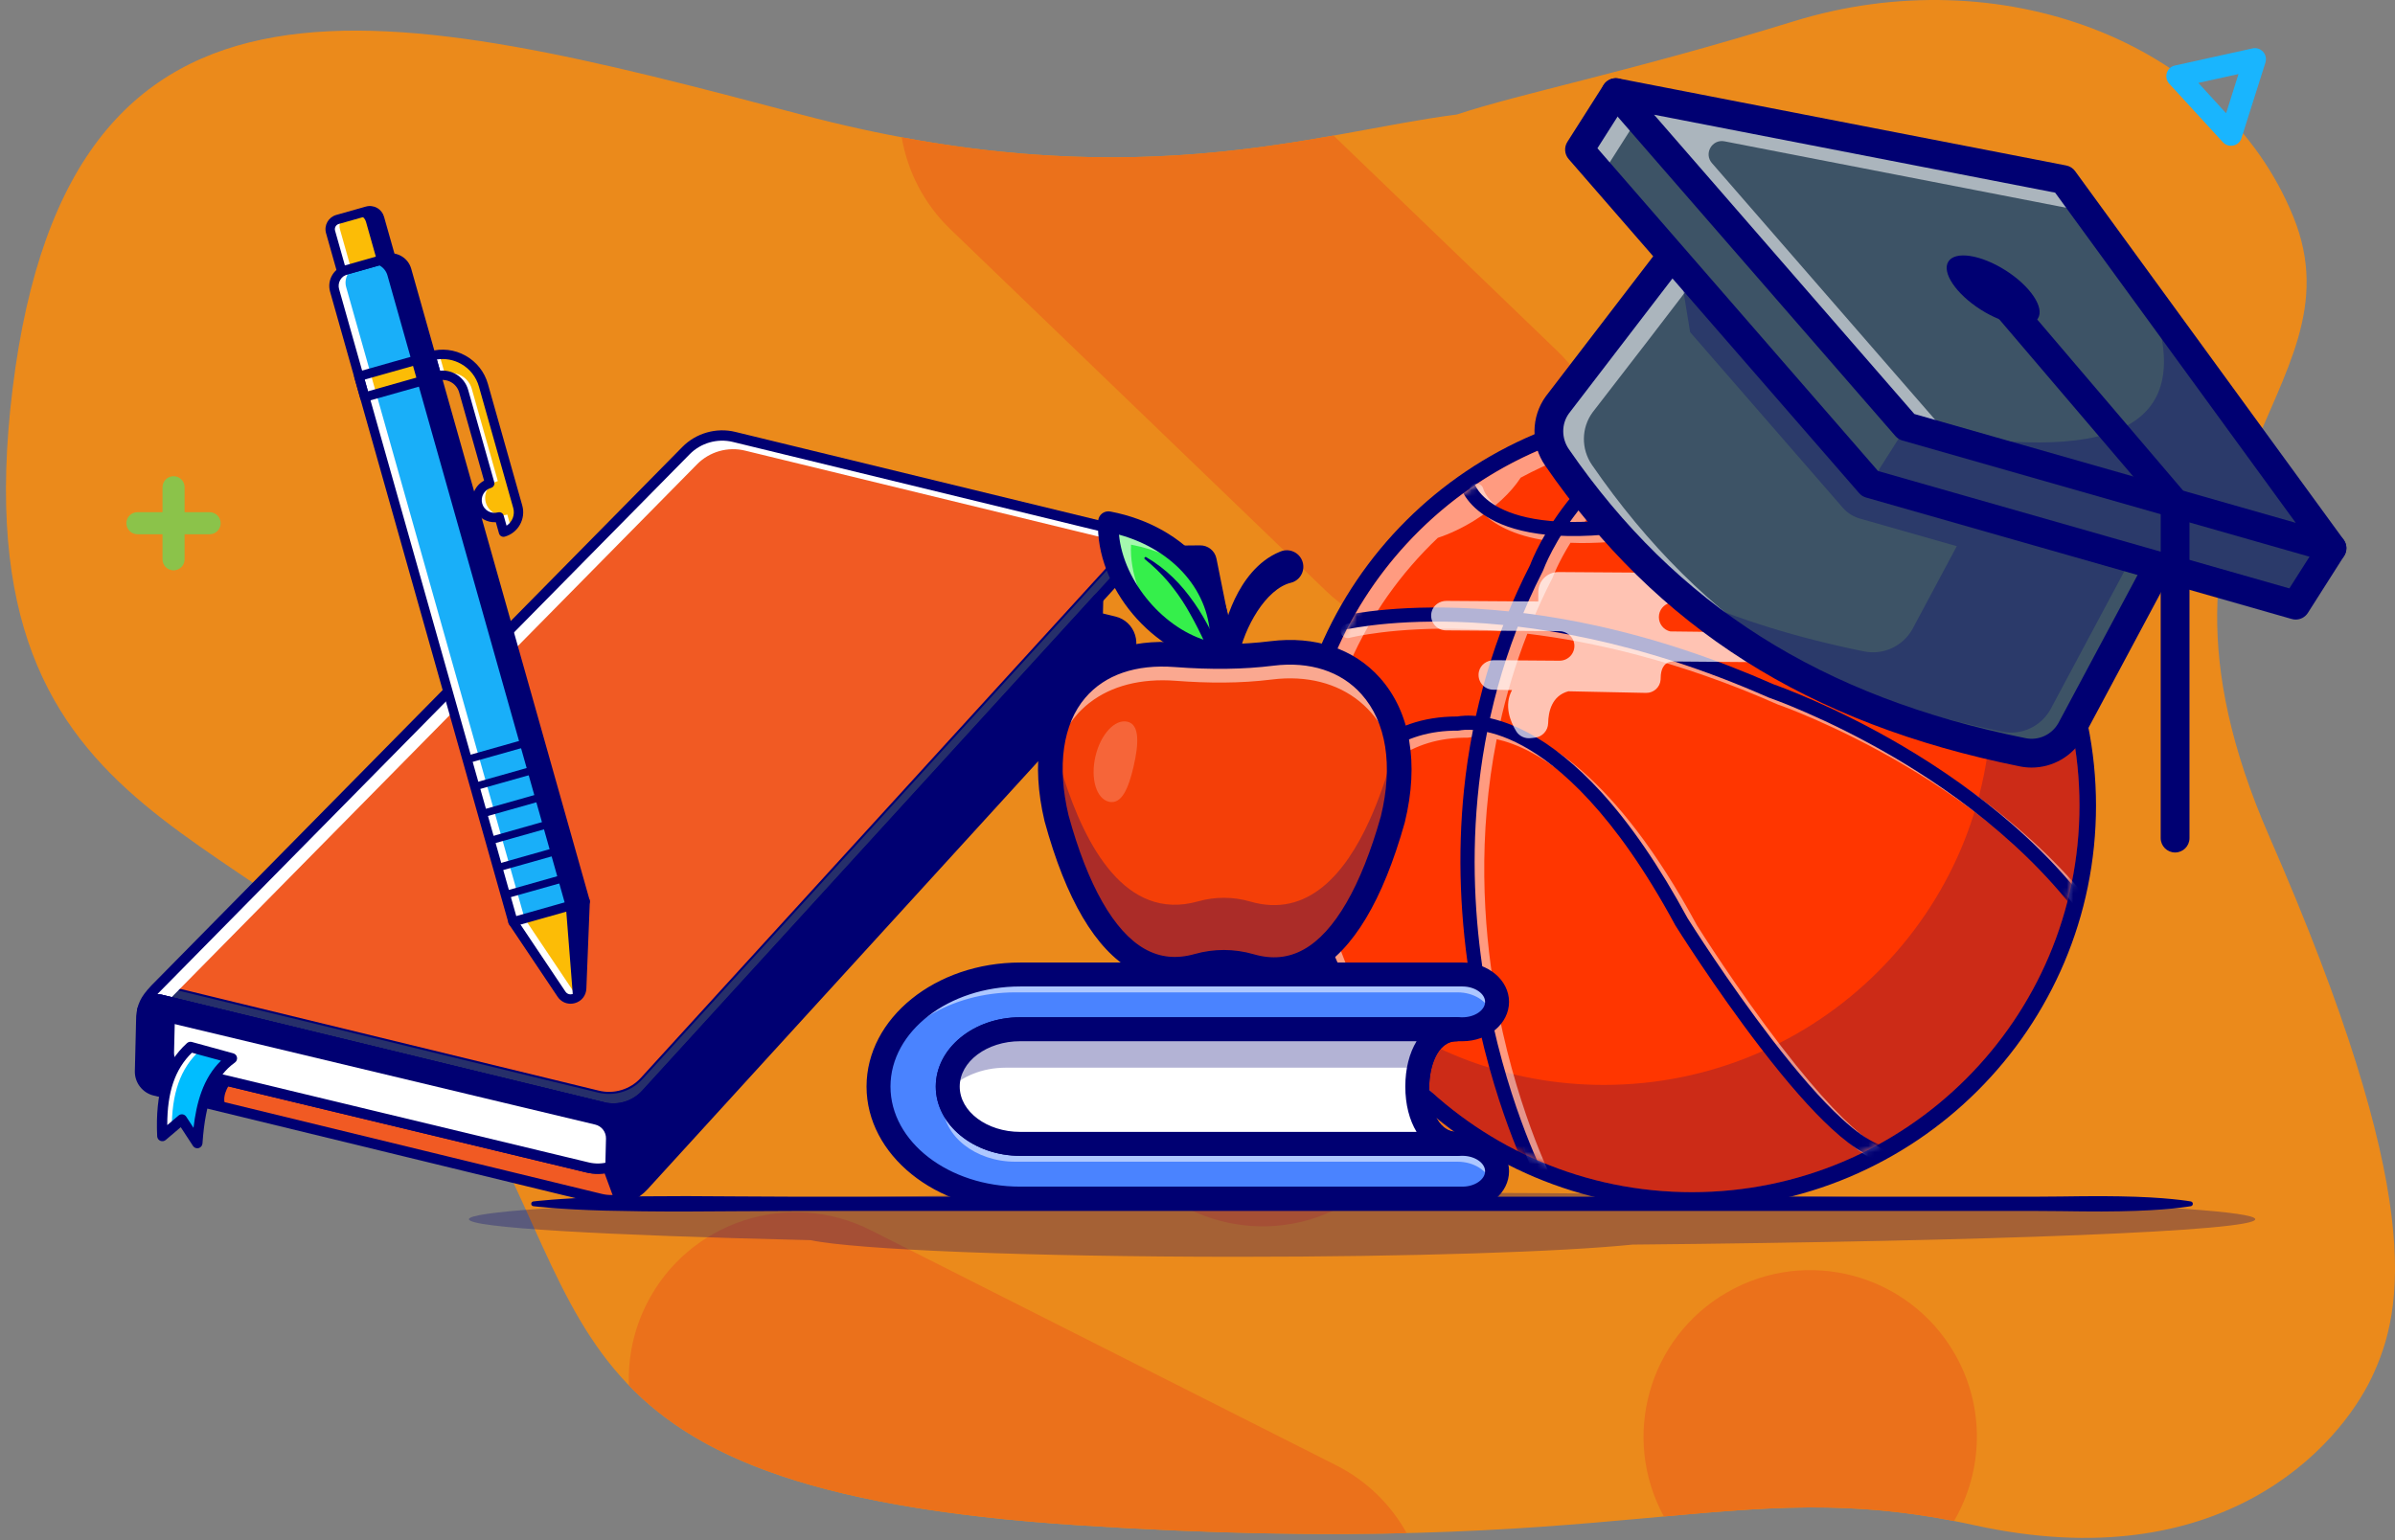 <svg width="398" height="256" viewBox="0 0 398 256" fill="none" xmlns="http://www.w3.org/2000/svg">
<rect x="0" y="0" width="398" height="256" fill="#808080" stroke="none"/>
<path d="M133.105 19.034C187.505 33.434 218.605 22.034 242.105 19.034C252.605 15.534 270.905 11.934 298.105 3.534C332.105 -6.966 369.105 6.534 381.105 36.034C393.105 65.534 351.105 79.534 377.105 139.034C403.105 198.534 399.605 217.534 394.105 229.034C388.605 240.534 369.105 262.534 328.105 253.534C287.105 244.534 271.605 259.534 179.105 253.534C86.605 247.534 101.105 216.034 73.605 175.534C46.105 135.034 -7.395 141.534 2.105 64.534C11.605 -12.466 65.105 1.034 133.105 19.034Z" fill="#EB8A1B"/>
<path fill-rule="evenodd" clip-rule="evenodd" d="M233.758 254.849C219.023 255.204 201.276 254.972 179.105 253.534C136.121 250.746 116.242 242.451 104.518 230.306C104.333 225.747 105.273 221.079 107.477 216.718C114.374 203.067 131.032 197.591 144.683 204.488L222.027 243.565C227.175 246.166 231.161 250.156 233.758 254.849ZM324.719 252.833C307.175 249.431 294.061 250.479 276.5 252.081C269.326 238.928 273.926 222.381 286.973 214.848C300.219 207.2 317.157 211.738 324.805 224.984C329.961 233.915 329.577 244.525 324.719 252.833ZM221.614 22.537L258.77 58.325C269.786 68.936 270.115 86.467 259.505 97.483C248.895 108.499 231.363 108.828 220.347 98.218L157.934 38.104C153.505 33.838 150.804 28.454 149.846 22.823C181.009 28.639 203.632 25.713 221.614 22.537ZM298.711 156.814C311.957 149.166 316.495 132.229 308.848 118.984C301.2 105.738 284.263 101.2 271.017 108.847L195.972 152.174C182.727 159.822 178.188 176.759 185.836 190.004C193.483 203.25 210.42 207.788 223.666 200.141L298.711 156.814ZM151.805 113.984C159.452 127.229 154.913 144.167 141.667 151.814C128.421 159.462 111.483 154.924 103.836 141.679C96.188 128.433 100.728 111.495 113.973 103.848C127.219 96.2 144.157 100.738 151.805 113.984Z" fill="#EB711B"/>
<path d="M28.841 94.807C27.828 94.807 27.006 93.985 27.006 92.974V80.992C27.006 79.98 27.828 79.159 28.841 79.159C29.855 79.159 30.677 79.98 30.677 80.992V92.974C30.677 93.985 29.855 94.807 28.841 94.807Z" fill="#8BC34A"/>
<path d="M34.833 88.808H22.836C21.822 88.808 21 87.988 21 86.975C21 85.964 21.822 85.142 22.836 85.142H34.833C35.846 85.142 36.669 85.964 36.669 86.975C36.669 87.988 35.846 88.808 34.833 88.808Z" fill="#8BC34A"/>
<path d="M63.676 188.568C58.845 188.568 54.909 184.637 54.909 179.812C54.909 174.987 58.845 171.057 63.676 171.057C68.507 171.057 72.443 174.987 72.443 179.812C72.443 184.637 68.507 188.568 63.676 188.568ZM63.676 174.723C60.871 174.723 58.58 177.011 58.58 179.812C58.58 182.613 60.871 184.901 63.676 184.901C66.481 184.901 68.772 182.613 68.772 179.812C68.772 177.011 66.481 174.723 63.676 174.723Z" fill="#102770"/>
<path d="M370.743 24.235C370.229 24.235 369.744 24.03 369.392 23.634L360.478 13.911C360.038 13.427 359.891 12.752 360.082 12.122C360.273 11.491 360.801 11.022 361.433 10.89L374.326 8.045C374.972 7.898 375.633 8.118 376.074 8.602C376.514 9.086 376.661 9.761 376.47 10.391L372.49 22.959C372.3 23.59 371.771 24.059 371.139 24.191C371.007 24.22 370.875 24.235 370.743 24.235ZM365.324 13.779L369.935 18.824L371.991 12.312L365.324 13.779Z" fill="#19B5FE"/>
<path d="M98.308 121.066C97.899 120.754 97.639 120.296 97.599 119.768L96.419 106.63C96.363 105.978 96.656 105.353 97.191 104.968C97.725 104.583 98.43 104.531 99.012 104.809L110.984 110.376C111.587 110.652 111.978 111.228 112.035 111.88C112.091 112.532 111.798 113.157 111.263 113.542L100.471 121.113C99.936 121.498 99.231 121.55 98.65 121.271C98.527 121.214 98.413 121.146 98.308 121.066ZM100.35 109.467L100.951 116.275L106.538 112.35L100.35 109.467Z" fill="#19B5FE"/>
<g opacity="0.3">
<path d="M374.778 202.672C374.778 200.229 308.325 198.248 226.352 198.248C144.379 198.248 77.926 200.229 77.926 202.672C77.926 204.084 100.133 205.342 134.705 206.152C142.165 207.735 171.091 208.917 205.636 208.917C234.566 208.917 259.552 208.089 271.294 206.889C331.297 206.322 374.778 204.648 374.778 202.672Z" fill="#000072"/>
</g>
<path d="M88.629 199.715C88.629 199.715 89.705 199.58 91.722 199.423C93.74 199.264 96.699 199.083 100.465 198.979C104.231 198.881 108.803 198.825 114.048 198.831C119.293 198.841 125.212 198.921 131.668 198.924C157.491 198.924 191.922 198.924 226.352 198.924C260.784 198.924 295.214 198.924 321.037 198.924C327.493 198.924 333.411 198.924 338.657 198.923C341.279 198.917 343.734 198.876 346.004 198.851C348.273 198.825 350.358 198.832 352.241 198.868C354.123 198.907 355.804 198.956 357.267 199.043C358.729 199.124 359.974 199.225 360.982 199.324C363 199.523 364.076 199.715 364.076 199.715C364.295 199.755 364.44 199.963 364.401 200.181C364.371 200.35 364.236 200.476 364.076 200.505C364.076 200.505 363 200.697 360.982 200.897C359.974 200.996 358.73 201.096 357.267 201.177C355.804 201.264 354.123 201.313 352.241 201.352C350.358 201.389 348.273 201.395 346.004 201.369C343.734 201.344 341.279 201.303 338.657 201.297C333.411 201.297 327.493 201.297 321.037 201.296C295.214 201.296 260.783 201.296 226.352 201.296C191.921 201.297 157.491 201.297 131.668 201.297C125.212 201.299 119.295 201.38 114.048 201.389C108.803 201.397 104.231 201.339 100.465 201.241C96.699 201.138 93.74 200.956 91.722 200.797C89.705 200.64 88.629 200.505 88.629 200.505C88.41 200.478 88.255 200.279 88.282 200.06C88.305 199.876 88.452 199.738 88.629 199.715Z" fill="#000072"/>
<path d="M281.157 199.545C272.279 199.545 263.661 197.81 255.557 194.382C247.722 191.077 240.687 186.348 234.653 180.317C228.609 174.287 223.87 167.267 220.557 159.458C217.131 151.363 215.383 142.772 215.383 133.913C215.383 125.054 217.122 116.456 220.557 108.369C223.87 100.551 228.609 93.532 234.653 87.51C240.696 81.479 247.731 76.751 255.557 73.445C263.67 70.026 272.279 68.282 281.157 68.282C290.035 68.282 298.653 70.017 306.757 73.445C314.592 76.751 321.627 81.479 327.662 87.51C333.705 93.54 338.444 100.56 341.757 108.369C345.184 116.464 346.931 125.054 346.931 133.913C346.931 142.772 345.192 151.372 341.757 159.458C338.444 167.276 333.705 174.295 327.662 180.317C321.618 186.348 314.583 191.077 306.757 194.382C298.653 197.81 290.035 199.545 281.157 199.545Z" fill="#FF3600"/>
<path d="M281.157 69.635C316.731 69.635 345.566 98.408 345.566 133.904C345.566 169.402 316.731 198.174 281.157 198.174C245.583 198.174 216.748 169.402 216.748 133.904C216.748 98.408 245.583 69.635 281.157 69.635ZM281.157 66.911C276.6 66.911 272.052 67.371 267.626 68.273C263.313 69.15 259.07 70.468 255.017 72.178C251.035 73.861 247.2 75.935 243.609 78.356C240.052 80.75 236.713 83.501 233.67 86.538C230.635 89.566 227.869 92.907 225.469 96.456C223.044 100.039 220.965 103.865 219.278 107.839C217.565 111.883 216.244 116.117 215.365 120.421C214.461 124.837 214 129.375 214 133.922C214 138.469 214.461 143.007 215.365 147.423C216.244 151.727 217.565 155.961 219.278 160.005C220.965 163.979 223.044 167.805 225.469 171.389C227.869 174.938 230.626 178.269 233.67 181.306C236.704 184.334 240.052 187.094 243.609 189.489C247.2 191.909 251.035 193.983 255.017 195.666C259.07 197.376 263.313 198.694 267.626 199.571C272.052 200.473 276.6 200.933 281.157 200.933C285.713 200.933 290.261 200.473 294.687 199.571C299 198.694 303.244 197.376 307.296 195.666C311.279 193.983 315.114 191.909 318.705 189.489C322.261 187.094 325.6 184.343 328.644 181.306C331.679 178.278 334.444 174.938 336.844 171.389C339.27 167.805 341.348 163.979 343.035 160.005C344.748 155.961 346.07 151.727 346.948 147.423C347.853 143.007 348.314 138.469 348.314 133.922C348.314 129.375 347.853 124.837 346.948 120.421C346.07 116.117 344.748 111.883 343.035 107.839C341.348 103.865 339.27 100.039 336.844 96.456C334.444 92.907 331.688 89.575 328.644 86.538C325.609 83.51 322.261 80.75 318.705 78.356C315.114 75.935 311.279 73.861 307.296 72.178C303.244 70.468 299 69.15 294.687 68.273C290.261 67.362 285.713 66.911 281.157 66.911Z" fill="#000072"/>
<g opacity="0.2">
<path d="M322.912 84.976C328.025 94.191 330.947 104.794 330.947 116.074C330.947 151.571 302.112 180.343 266.538 180.343C250.608 180.343 236.025 174.565 224.781 165.002C235.764 184.786 256.894 198.183 281.164 198.183C316.738 198.183 345.573 169.41 345.573 133.913C345.564 114.312 336.773 96.759 322.912 84.976Z" fill="#000072"/>
</g>
<g opacity="0.5">
<path d="M281.156 69.635C271.512 69.635 262.365 71.753 254.156 75.544C246.425 79.111 239.521 84.161 233.817 90.338C223.226 101.792 216.747 117.098 216.747 133.913C216.747 152.907 225.008 169.974 238.13 181.74C226.278 170.087 218.921 153.879 218.921 135.961C218.921 117.636 226.608 101.106 238.939 89.401C240.86 88.768 242.912 87.814 244.939 86.564C248.417 84.421 251.147 81.826 252.704 79.406C261.809 74.486 272.243 71.692 283.33 71.692C299.869 71.692 314.956 77.913 326.356 88.143C314.73 76.698 298.774 69.635 281.156 69.635Z" fill="white"/>
</g>
<mask id="mask0_824_31979" style="mask-type:luminance" maskUnits="userSpaceOnUse" x="216" y="69" width="130" height="130">
<path d="M281.156 198.174C316.728 198.174 345.565 169.399 345.565 133.905C345.565 98.41 316.728 69.635 281.156 69.635C245.584 69.635 216.747 98.41 216.747 133.905C216.747 169.399 245.584 198.174 281.156 198.174Z" fill="white"/>
</mask>
<g mask="url(#mask0_824_31979)">
<g opacity="0.5">
<path d="M352.529 157.211C342.982 141.992 328.19 131.302 317.46 125.011C306.303 118.469 297.086 115.198 296.312 114.929C280.068 107.753 265.781 104.482 254.721 103.093C255.694 100.768 256.773 98.425 257.973 96.091C257.999 96.048 258.016 95.996 258.034 95.952C258.059 95.883 258.938 93.514 260.981 90.226C264.868 90.391 269.651 90.096 275.529 89.08C276.555 88.942 313.13 84.126 331.799 91.328C331.938 91.38 332.077 91.406 332.225 91.406C332.695 91.406 333.138 91.119 333.321 90.659C333.555 90.061 333.251 89.384 332.651 89.15C313.251 81.662 276.746 86.555 275.199 86.764C275.181 86.764 275.173 86.764 275.155 86.772C270.112 87.649 265.955 87.97 262.52 87.926C267.016 81.575 275.294 73.323 289.025 70.477C289.659 70.347 290.069 69.722 289.938 69.098C289.807 68.464 289.19 68.056 288.555 68.187C275.677 70.859 267.477 78.035 262.86 83.588C261.642 85.054 260.598 86.486 259.729 87.805C248.173 86.894 246.529 81.401 246.495 81.271C246.347 80.647 245.721 80.265 245.094 80.403C244.46 80.542 244.068 81.176 244.207 81.8C244.295 82.174 245.964 88.681 258.338 90.026C256.773 92.725 256.016 94.668 255.859 95.085C254.547 97.662 253.364 100.239 252.312 102.807C249.242 102.477 246.451 102.304 243.981 102.217C231.294 101.792 223.964 103.675 223.659 103.762C223.033 103.926 222.66 104.569 222.825 105.193C222.99 105.818 223.633 106.191 224.259 106.026C224.329 106.009 231.651 104.135 244.024 104.569C246.242 104.647 248.712 104.803 251.416 105.072C249.451 110.174 247.981 115.241 246.885 120.187C245.26 120.048 244.181 120.204 243.773 120.291C233.564 120.247 225.973 125.801 221.79 136.308C218.686 144.118 218.564 151.814 218.555 152.135C218.547 152.777 219.068 153.306 219.711 153.315C219.72 153.315 219.72 153.315 219.729 153.315C220.372 153.315 220.894 152.803 220.903 152.161C220.903 152.083 221.016 144.577 223.964 137.167C227.834 127.449 234.546 122.564 243.885 122.625C243.973 122.625 244.077 122.616 244.172 122.59C244.19 122.59 244.981 122.417 246.398 122.512C243.182 138.894 244.155 153.949 246.085 165.271C249.312 184.187 255.834 197.081 255.894 197.211C256.103 197.619 256.511 197.853 256.938 197.853C257.12 197.853 257.303 197.81 257.468 197.723C258.042 197.428 258.277 196.725 257.981 196.152C257.92 196.031 251.564 183.458 248.399 164.89C246.503 153.766 245.547 138.964 248.721 122.877C250.338 123.241 252.329 123.918 254.625 125.167C260.59 128.412 269.834 136.213 279.955 154.964C279.964 154.989 279.982 155.007 279.99 155.024C280.051 155.129 286.529 165.462 294.112 175.328C303.799 187.927 310.799 194.096 315.433 194.096C315.877 194.096 316.295 194.044 316.686 193.931C317.312 193.757 317.677 193.116 317.503 192.491C317.329 191.866 316.686 191.502 316.06 191.675C314.468 192.118 309.321 191.276 295.981 173.913C288.669 164.404 282.39 154.443 281.999 153.818C268.364 128.586 256.033 122.07 249.199 120.551C250.303 115.571 251.807 110.477 253.816 105.341C264.773 106.66 279.077 109.87 295.408 117.098C295.443 117.115 295.469 117.124 295.503 117.133C295.877 117.262 332.738 130.087 350.538 158.46C350.764 158.816 351.138 159.007 351.53 159.007C351.738 159.007 351.956 158.946 352.147 158.825C352.703 158.487 352.868 157.757 352.529 157.211Z" fill="white"/>
</g>
</g>
<mask id="mask1_824_31979" style="mask-type:luminance" maskUnits="userSpaceOnUse" x="216" y="69" width="130" height="130">
<path d="M281.156 198.174C316.728 198.174 345.565 169.399 345.565 133.905C345.565 98.41 316.728 69.635 281.156 69.635C245.584 69.635 216.747 98.41 216.747 133.905C216.747 169.399 245.584 198.174 281.156 198.174Z" fill="white"/>
</mask>
<g mask="url(#mask1_824_31979)">
<path d="M330.643 90.243C330.504 90.243 330.356 90.217 330.216 90.165C322.451 87.172 310.269 85.827 294.99 86.287C283.642 86.625 274.434 87.848 273.955 87.918C245.738 92.803 242.746 81.141 242.625 80.647L244.912 80.126V80.109C244.938 80.204 245.581 82.564 249.286 84.464C252.851 86.287 259.964 87.97 273.581 85.61C273.599 85.61 273.607 85.601 273.625 85.601C273.72 85.592 283.207 84.299 294.929 83.953C301.825 83.744 308.146 83.9 313.712 84.404C320.721 85.037 326.564 86.243 331.077 87.987C331.677 88.222 331.981 88.898 331.747 89.497C331.555 89.957 331.112 90.243 330.643 90.243Z" fill="#000072"/>
<path d="M349.973 157.836C349.582 157.836 349.199 157.645 348.982 157.289C339.695 142.486 325.242 132.048 314.764 125.896C303.356 119.206 294.043 115.996 293.946 115.961C293.912 115.953 293.886 115.935 293.851 115.926C271.999 106.26 253.764 103.77 242.32 103.388C229.981 102.972 222.746 104.837 222.668 104.855C222.042 105.02 221.399 104.646 221.234 104.022C221.068 103.397 221.442 102.755 222.068 102.59C222.372 102.512 229.712 100.62 242.39 101.046C249.808 101.297 257.529 102.295 265.338 104.013C275.069 106.156 284.964 109.436 294.738 113.757C295.512 114.026 304.729 117.306 315.886 123.84C322.703 127.839 328.912 132.256 334.338 136.976C341.138 142.894 346.729 149.306 350.955 156.039C351.303 156.586 351.129 157.306 350.582 157.653C350.399 157.775 350.181 157.836 349.973 157.836Z" fill="#000072"/>
<path d="M313.834 192.916C311.355 192.916 308.243 191.172 304.381 187.614C300.99 184.499 297.008 179.961 292.538 174.139C284.955 164.274 278.477 153.94 278.417 153.835C278.399 153.818 278.39 153.792 278.382 153.775C268.26 135.024 259.016 127.223 253.051 123.979C246.781 120.568 242.747 121.384 242.599 121.419C242.503 121.445 242.416 121.454 242.312 121.454C232.964 121.393 226.26 126.278 222.39 135.996C219.442 143.406 219.329 150.911 219.32 150.981C219.312 151.623 218.79 152.135 218.146 152.135C218.138 152.135 218.138 152.135 218.129 152.135C217.486 152.126 216.964 151.597 216.973 150.955C216.973 150.633 217.094 142.937 220.207 135.128C222.06 130.486 224.59 126.773 227.729 124.108C231.642 120.785 236.485 119.102 242.121 119.102C242.147 119.102 242.172 119.102 242.199 119.102C243.103 118.929 247.469 118.364 253.886 121.766C257.929 123.909 262.008 127.215 266.016 131.588C270.964 136.994 275.807 144.074 280.434 152.62C280.834 153.254 287.112 163.206 294.416 172.716C298.808 178.425 302.703 182.86 305.99 185.887C311.042 190.539 313.486 190.755 314.494 190.478C315.121 190.304 315.764 190.669 315.938 191.294C316.112 191.918 315.747 192.56 315.121 192.733C314.712 192.864 314.286 192.916 313.834 192.916Z" fill="#000072"/>
<path d="M255.355 196.673C254.929 196.673 254.52 196.439 254.311 196.031C254.242 195.901 252.642 192.743 250.616 187.207C248.755 182.113 246.181 173.975 244.503 164.091C242.607 152.977 242.199 141.974 243.277 131.388C244.633 118.165 248.329 105.558 254.276 93.913C254.538 93.21 256.529 88.117 261.268 82.408C264.207 78.876 267.59 75.848 271.337 73.401C276.025 70.338 281.277 68.195 286.963 67.015C287.598 66.885 288.216 67.293 288.347 67.926C288.477 68.56 288.068 69.176 287.433 69.306C275.216 71.84 267.442 78.642 263.068 83.909C258.329 89.61 256.468 94.729 256.451 94.781C256.434 94.824 256.416 94.876 256.39 94.92C243.181 120.751 243.885 146.59 246.807 163.71C249.972 182.278 256.329 194.851 256.39 194.972C256.685 195.545 256.459 196.248 255.876 196.543C255.72 196.639 255.537 196.673 255.355 196.673Z" fill="#000072"/>
</g>
<g opacity="0.7">
<path d="M240.375 99.883L255.619 99.987C255.619 99.987 255.627 99.987 255.627 99.978L255.636 98.382C255.645 96.551 257.14 95.085 258.975 95.093L281.862 95.249C283.123 95.258 284.244 96.169 284.384 97.419C284.549 98.911 283.384 100.169 281.923 100.161L278.14 100.135L277.575 100.195C276.488 100.447 275.671 101.41 275.671 102.564C275.662 103.727 276.462 104.699 277.549 104.959L300.306 105.228C301.662 105.237 302.749 106.347 302.74 107.701C302.731 109.063 301.618 110.156 300.262 110.139L298.375 110.122L278.071 109.957L277.505 110.017C276.419 110.269 275.984 111.423 275.975 112.586C275.975 112.716 275.967 112.855 275.958 112.985C275.871 114.243 274.801 115.206 273.54 115.18L260.619 114.911C257.879 115.666 257.306 118.295 257.271 120.213C257.244 121.454 256.305 122.486 255.062 122.625L254.341 122.703C253.393 122.807 252.454 122.365 251.958 121.549C251.01 119.996 249.879 117.297 251.262 114.72V114.712L248.149 114.651C246.61 114.642 245.418 113.228 245.766 111.64C246.018 110.503 247.088 109.74 248.253 109.748L258.966 109.827H259.157C260.619 109.835 261.784 108.577 261.619 107.085C261.479 105.835 260.358 104.924 259.097 104.915L240.271 104.785C238.732 104.777 237.54 103.362 237.888 101.774C238.14 100.638 239.21 99.874 240.375 99.883Z" fill="white"/>
<path d="M289.158 93.427L292.941 93.453C294.506 93.462 295.784 92.204 295.802 90.642C295.811 89.08 294.55 87.805 292.985 87.787L289.202 87.761C287.637 87.753 286.359 89.011 286.341 90.573C286.332 92.134 287.593 93.41 289.158 93.427Z" fill="white"/>
</g>
<path d="M258.729 76.008C277.789 103.691 303.095 118.398 336.147 125.053C339.319 125.692 342.534 124.198 344.138 121.39L351.93 106.81L352.67 105.426L355.819 99.537L359.977 91.755L364.25 83.767L284.891 33.275L279.304 40.561L274.065 47.396L270.017 52.68L268.686 54.422L258.818 67.29C256.941 69.874 256.908 73.367 258.729 76.008Z" fill="#3D5366"/>
<g opacity="0.57">
<path d="M259.349 77.004C278.409 104.688 303.715 119.395 336.767 126.05C337.382 126.176 338 126.218 338.605 126.182C307.041 119.25 283.022 104.108 264.553 77.283C262.732 74.642 262.764 71.149 264.64 68.564L274.19 56.194L275.522 54.453L279.57 49.169L284.809 42.334L289.196 36.615L285.51 34.27L279.923 41.556L274.684 48.391L270.636 53.675L269.305 55.416L259.437 68.285C257.561 70.87 257.53 74.363 259.349 77.004Z" fill="white"/>
</g>
<g opacity="0.3">
<path d="M280.865 55.213L306.227 84.392C306.976 85.253 307.964 85.883 309.063 86.197L325.177 90.794L317.785 104.622C316.182 107.43 312.965 108.925 309.795 108.286C298.883 106.087 288.824 103.005 279.548 98.875C279.867 99.012 280.184 99.151 280.501 99.289C295.25 110.489 312.54 117.569 332.73 121.636C335.902 122.274 339.119 120.78 340.721 117.972L348.513 103.392L349.253 102.009L352.403 96.119L356.56 88.337L360.833 80.35L366.907 68.985L367.045 69.073L344.468 54.709L337.898 67.001L284.892 33.275L279.305 40.561L277.495 42.922L279.012 43.888L280.865 55.213Z" fill="#000072"/>
</g>
<path d="M337.622 127.593C336.978 127.593 336.326 127.529 335.677 127.399C300.459 120.311 275.384 104.413 256.76 77.365C254.369 73.893 254.419 69.277 256.881 65.882L291.482 20.75C292.236 19.766 293.617 19.522 294.664 20.187L372.105 69.458C373.161 70.129 373.52 71.501 372.931 72.605L346.245 122.519C344.427 125.714 341.124 127.593 337.622 127.593ZM260.702 74.65C278.575 100.61 302.698 115.88 336.62 122.707C338.773 123.141 340.959 122.136 342.057 120.207L367.666 72.301L293.945 25.398L260.715 68.739C259.478 70.448 259.458 72.844 260.702 74.65Z" fill="#000072"/>
<path d="M268.505 15.394L262.481 24.867L310.754 80.401L381.504 100.595L387.53 91.12L268.505 15.394Z" fill="#3D5366"/>
<g opacity="0.57">
<path d="M269.078 15.964L263.052 25.439L266.189 29.052L272.948 18.426L269.078 15.964Z" fill="white"/>
</g>
<g opacity="0.3">
<path d="M316.786 70.922L311.222 79.67L310.38 79.969L310.756 80.403L381.504 100.594L387.53 91.118L311.96 43.038C323.158 67.014 316.786 70.922 316.786 70.922Z" fill="#000072"/>
</g>
<path d="M381.505 102.989C381.286 102.989 381.066 102.959 380.849 102.897L310.098 82.702C309.653 82.575 309.254 82.321 308.95 81.971L260.677 26.437C259.983 25.638 259.897 24.477 260.464 23.584L266.489 14.11C266.829 13.575 267.369 13.197 267.988 13.059C268.606 12.921 269.256 13.036 269.791 13.376L388.815 89.103C389.929 89.812 390.259 91.29 389.549 92.406L383.523 101.88C383.077 102.583 382.308 102.989 381.505 102.989ZM312.094 78.296L380.444 97.806L384.228 91.856L269.242 18.698L265.458 24.646L312.094 78.296Z" fill="#000072"/>
<path d="M268.511 15.394L316.785 70.922L387.533 91.118L342.903 29.857L268.511 15.394Z" fill="#3D5366"/>
<g opacity="0.3">
<path d="M318.775 71.489L387.53 91.119L357.324 49.648C366 72.402 349.256 76.879 318.775 71.489Z" fill="#000072"/>
</g>
<g opacity="0.57">
<path d="M270.233 17.102L318.512 72.633L325.897 74.743L284.486 27.111C283.106 25.522 284.508 23.09 286.574 23.492L347.356 35.311L344.63 31.568L270.233 17.102Z" fill="white"/>
</g>
<path d="M387.533 93.51C387.314 93.51 387.094 93.48 386.876 93.419L316.13 73.223C315.684 73.096 315.285 72.841 314.982 72.491L266.707 16.962C266.037 16.191 265.931 15.081 266.441 14.196C266.952 13.312 267.966 12.85 268.97 13.044L343.362 27.508C343.956 27.622 344.483 27.959 344.84 28.447L389.468 89.709C390.07 90.534 390.081 91.65 389.496 92.486C389.038 93.14 388.3 93.51 387.533 93.51ZM318.124 68.817L381.506 86.91L341.523 32.026L274.875 19.067L318.124 68.817Z" fill="#000072"/>
<path d="M338.661 52.941C339.806 51.142 337.403 47.564 333.294 44.95C329.185 42.336 324.927 41.675 323.782 43.474C322.638 45.273 325.041 48.851 329.149 51.465C333.258 54.079 337.517 54.74 338.661 52.941Z" fill="#000072"/>
<path d="M361.456 141.709C360.135 141.709 359.064 140.639 359.064 139.317V84.557L329.407 49.765C328.55 48.758 328.671 47.249 329.677 46.392C330.683 45.535 332.192 45.655 333.049 46.661L363.277 82.125C363.646 82.558 363.848 83.108 363.848 83.677V139.317C363.848 140.639 362.778 141.709 361.456 141.709Z" fill="#000072"/>
<path d="M187.385 94.156L107.353 181.868C105.543 183.855 102.795 184.695 100.182 184.057L26.768 166.202C26.738 166.194 26.704 166.187 26.673 166.182C26.656 166.179 26.642 166.175 26.625 166.171C25.34 165.93 24.109 166.67 23.668 167.831C23.868 166.984 24.207 166.331 24.678 165.697C24.976 165.292 25.326 164.895 25.735 164.455L25.735 164.451L114.001 74.903C116.08 72.792 119.116 71.929 121.995 72.631L185.53 88.084C188.255 88.744 189.273 92.085 187.385 94.156Z" fill="#F15A23"/>
<path d="M101.999 184.438C101.381 184.444 100.758 184.374 100.142 184.224L26.728 166.368C26.702 166.362 26.674 166.356 26.649 166.352L26.607 166.343C25.417 166.119 24.253 166.772 23.829 167.892L23.5 167.792C23.691 166.983 24.012 166.306 24.541 165.595C24.859 165.163 25.233 164.745 25.563 164.388L25.562 164.385L25.613 164.331L113.88 74.782C115.989 72.639 119.114 71.75 122.035 72.463L185.571 87.916C186.91 88.241 187.948 89.221 188.352 90.538C188.755 91.857 188.442 93.252 187.513 94.27L107.48 181.983C106.053 183.549 104.06 184.418 101.999 184.438ZM26.108 165.954C26.289 165.952 26.473 165.968 26.656 166.002L26.69 166.009C26.733 166.017 26.773 166.026 26.81 166.035L100.224 183.89C102.775 184.512 105.457 183.693 107.227 181.752L187.259 94.04C188.105 93.112 188.39 91.84 188.023 90.639C187.656 89.439 186.709 88.545 185.49 88.25L121.955 72.797C119.15 72.112 116.149 72.965 114.124 75.023L25.887 164.544L25.862 164.572C25.527 164.932 25.14 165.36 24.817 165.8C24.603 166.087 24.425 166.369 24.278 166.656C24.777 166.216 25.425 165.961 26.108 165.954Z" fill="#000072"/>
<path d="M187.162 93.864L107.129 181.575C105.319 183.563 102.571 184.402 99.959 183.765L26.545 165.909C26.515 165.901 26.481 165.894 26.45 165.889C26.433 165.885 26.419 165.881 26.402 165.878C25.117 165.638 23.886 166.377 23.445 167.537C23.645 166.69 23.984 166.039 24.455 165.404C24.753 164.999 25.103 164.602 25.512 164.162L25.512 164.158L26.055 163.607L99.462 181.463C102.074 182.1 104.822 181.261 106.633 179.273L186.665 91.562C187.223 90.95 187.529 90.226 187.609 89.496C188.386 90.815 188.33 92.583 187.162 93.864Z" fill="#262F6A"/>
<path d="M101.776 184.146C101.158 184.152 100.535 184.081 99.919 183.932L26.505 166.076C26.48 166.069 26.452 166.063 26.427 166.06L26.385 166.05C25.193 165.827 24.032 166.48 23.606 167.599L23.278 167.499C23.468 166.69 23.789 166.012 24.318 165.302C24.636 164.87 25.01 164.452 25.34 164.095L25.34 164.093L25.391 164.039L26.002 163.419L99.503 181.296C102.053 181.919 104.736 181.1 106.505 179.159L186.539 91.448C187.048 90.889 187.359 90.208 187.438 89.478L187.494 88.966L187.757 89.41C188.626 90.883 188.438 92.719 187.289 93.98L107.258 181.691C105.831 183.256 103.837 184.125 101.776 184.146ZM25.885 165.661C26.067 165.659 26.25 165.676 26.434 165.709L26.467 165.717C26.51 165.725 26.55 165.734 26.587 165.742L100.001 183.597C102.55 184.22 105.234 183.4 107.003 181.459L187.036 93.747C187.969 92.725 188.207 91.284 187.686 90.033C187.533 90.638 187.229 91.199 186.792 91.678L106.76 179.39C104.907 181.425 102.095 182.283 99.423 181.631L26.11 163.798L25.639 164.28C25.305 164.64 24.918 165.067 24.595 165.507C24.381 165.795 24.203 166.076 24.055 166.364C24.554 165.924 25.202 165.668 25.885 165.661Z" fill="#000072"/>
<path d="M188.21 90.681C187.949 90.544 187.667 90.435 187.363 90.361L123.827 74.909C120.949 74.206 117.912 75.07 115.834 77.181L27.832 166.461L26.767 166.202C26.736 166.194 26.702 166.186 26.672 166.182C26.654 166.178 26.641 166.174 26.624 166.171C25.339 165.93 24.108 166.67 23.667 167.83C23.866 166.983 24.205 166.331 24.677 165.697C24.975 165.291 25.325 164.894 25.734 164.454L25.734 164.451L114 74.903C116.078 72.792 119.115 71.928 121.993 72.631L185.529 88.083C186.926 88.423 187.876 89.467 188.21 90.681Z" fill="white"/>
<path d="M187.012 109.389L106.98 197.105C105.699 198.513 103.948 199.343 102.107 199.48C101.346 199.541 100.57 199.481 99.809 199.294L25.71 181.271C24.248 180.912 23.23 179.585 23.267 178.081L23.489 168.952C23.526 168.541 23.583 168.175 23.663 167.837C23.663 167.833 23.663 167.834 23.667 167.83C24.107 166.669 25.338 165.929 26.624 166.171C26.641 166.175 26.655 166.179 26.672 166.182L28.266 166.571L28.061 174.988C28.028 176.345 28.946 177.539 30.264 177.857L38.447 179.826L97.611 194.059C98.462 194.265 99.326 194.318 100.17 194.222C101.912 194.027 103.561 193.212 104.782 191.87L181.071 108.493C181.861 107.629 182.315 106.506 182.344 105.335L182.409 102.65L185.158 103.318C187.882 103.978 188.9 107.319 187.012 109.389Z" fill="#F15A23"/>
<path d="M101.607 199.675C100.989 199.681 100.373 199.61 99.769 199.461L25.669 181.438C24.138 181.062 23.055 179.649 23.094 178.076L23.316 168.948C23.354 168.524 23.411 168.157 23.491 167.818L23.49 167.762L23.52 167.733C24.014 166.479 25.329 165.753 26.654 166L26.688 166.009L28.44 166.436L28.231 174.992C28.201 176.258 29.073 177.392 30.304 177.689L97.652 193.891C98.477 194.091 99.318 194.144 100.15 194.05C101.883 193.856 103.483 193.041 104.655 191.753L180.944 108.376C181.708 107.541 182.144 106.459 182.171 105.33L182.242 102.431L185.198 103.15C186.535 103.476 187.574 104.455 187.978 105.772C188.381 107.091 188.067 108.486 187.138 109.505L107.107 197.221C105.811 198.646 104.039 199.51 102.119 199.652C101.948 199.666 101.778 199.674 101.607 199.675ZM23.826 167.895C23.75 168.219 23.696 168.57 23.659 168.968L23.437 178.086C23.403 179.498 24.375 180.767 25.75 181.105L99.85 199.128C100.586 199.309 101.342 199.37 102.092 199.31C103.925 199.173 105.616 198.35 106.853 196.99L186.884 109.275C187.731 108.347 188.017 107.075 187.649 105.874C187.283 104.673 186.336 103.781 185.117 103.485L182.575 102.867L182.514 105.339C182.485 106.551 182.017 107.713 181.197 108.61L104.908 191.987C103.681 193.335 102.004 194.19 100.189 194.393C99.317 194.492 98.435 194.436 97.571 194.227L30.223 178.024C28.836 177.691 27.854 176.412 27.888 174.986L28.09 166.707L26.63 166.35L26.622 166.171L26.591 166.34C25.415 166.12 24.251 166.771 23.827 167.892L23.826 167.895Z" fill="#000072"/>
<path d="M37.409 183.659C37.454 183.79 37.498 183.953 37.535 184.147L25.711 181.271C24.248 180.912 23.23 179.585 23.267 178.081L23.49 168.952C23.526 168.541 23.584 168.174 23.664 167.837C23.664 167.833 23.664 167.834 23.668 167.83C24.108 166.669 25.338 165.929 26.625 166.171C26.642 166.175 26.656 166.179 26.672 166.181L28.267 166.571L28.062 174.988C28.029 176.345 28.947 177.539 30.265 177.857L38.448 179.826C38.448 179.825 36.767 181.809 37.409 183.659Z" fill="#000072"/>
<path d="M102.006 185.125C101.332 185.132 100.652 185.055 99.98 184.891L26.566 167.036C26.541 167.032 26.508 167.025 26.485 167.019C26.479 167.018 26.449 167.011 26.443 167.009C25.617 166.855 24.779 167.327 24.472 168.135C24.311 168.557 23.851 168.784 23.418 168.651C22.985 168.519 22.73 168.074 22.833 167.634C23.046 166.729 23.404 165.973 23.991 165.184C24.328 164.725 24.721 164.286 25.067 163.914C25.085 163.891 25.104 163.87 25.124 163.849L113.39 74.3C115.668 71.986 119.044 71.026 122.198 71.796L185.733 87.249C187.309 87.631 188.534 88.786 189.008 90.337C189.483 91.891 189.113 93.534 188.02 94.734L107.988 182.447C106.431 184.154 104.255 185.103 102.006 185.125ZM26.843 165.34C26.888 165.348 26.933 165.359 26.976 165.368L100.386 183.223C102.692 183.785 105.119 183.045 106.719 181.289L186.751 93.577C187.432 92.83 187.662 91.807 187.367 90.84C187.071 89.875 186.31 89.155 185.329 88.917L121.793 73.465C119.221 72.838 116.471 73.619 114.614 75.505L26.391 165.011C26.382 165.02 26.374 165.03 26.364 165.04C26.291 165.119 26.222 165.194 26.156 165.266C26.364 165.268 26.573 165.288 26.783 165.327C26.796 165.33 26.823 165.336 26.843 165.34Z" fill="#000072"/>
<path d="M101.634 200.363C100.96 200.37 100.28 200.293 99.608 200.129L25.508 182.106C23.666 181.654 22.363 179.953 22.409 178.061L22.631 168.933C22.632 168.914 22.633 168.895 22.634 168.876C22.675 168.418 22.739 168.014 22.829 167.639C22.84 167.591 22.856 167.545 22.875 167.499C23.485 165.929 25.125 165.017 26.782 165.327C26.798 165.331 26.838 165.34 26.854 165.344L28.47 165.738C28.861 165.834 29.134 166.19 29.125 166.593L28.919 175.011C28.896 175.955 29.547 176.802 30.466 177.023L97.813 193.225C100.125 193.787 102.551 193.044 104.147 191.292L180.438 107.914C181.089 107.201 181.461 106.278 181.485 105.315L181.551 102.629C181.557 102.369 181.68 102.126 181.887 101.968C182.093 101.81 182.36 101.754 182.612 101.816L185.361 102.483C186.936 102.865 188.161 104.021 188.635 105.572C189.11 107.126 188.741 108.769 187.647 109.969L107.616 197.684C106.06 199.392 103.883 200.341 101.634 200.363ZM24.348 169.003L24.126 178.103C24.099 179.195 24.852 180.177 25.916 180.438L100.015 198.461C102.321 199.024 104.748 198.282 106.347 196.528L186.379 108.812C187.061 108.065 187.291 107.042 186.995 106.075C186.699 105.109 185.938 104.39 184.957 104.152L183.243 103.735L183.204 105.356C183.17 106.734 182.639 108.054 181.706 109.073L105.418 192.45C103.398 194.666 100.329 195.603 97.412 194.893L30.066 178.692C28.366 178.282 27.162 176.716 27.204 174.968L27.393 167.242L26.47 167.017L26.634 166.173L26.436 167.009C25.628 166.858 24.804 167.313 24.487 168.098C24.424 168.369 24.379 168.665 24.348 169.003Z" fill="#000072"/>
<path d="M187.013 109.389L106.98 197.104C105.699 198.513 103.948 199.343 102.107 199.48L100.171 194.22C101.913 194.026 103.562 193.21 104.782 191.869L181.072 108.492C181.861 107.627 182.315 106.505 182.344 105.334L182.41 102.648L185.159 103.316C187.882 103.978 188.9 107.319 187.013 109.389Z" fill="#000072"/>
<path d="M100.192 184.915C100.122 184.916 100.051 184.909 99.98 184.891L26.469 167.016C26.025 166.908 25.744 166.471 25.829 166.022C25.915 165.573 26.337 165.27 26.789 165.331C26.849 165.339 26.916 165.353 26.975 165.368L100.386 183.221C100.847 183.334 101.13 183.798 101.018 184.259C100.922 184.649 100.575 184.911 100.192 184.915Z" fill="#000072"/>
<path d="M182.485 99.523L182.344 105.334C182.315 106.505 181.862 107.628 181.071 108.492L104.782 191.869C103.66 193.103 102.174 193.891 100.584 194.162C99.611 194.327 98.602 194.299 97.612 194.059L30.265 177.856C28.947 177.539 28.028 176.344 28.061 174.988L28.266 166.57L100.181 184.055C102.793 184.693 105.541 183.853 107.351 181.866L182.485 99.523Z" fill="white"/>
<path d="M99.419 194.438C98.799 194.444 98.182 194.374 97.572 194.226L30.225 178.024C28.837 177.69 27.855 176.412 27.89 174.985L28.1 166.355L100.223 183.89C102.774 184.513 105.456 183.693 107.225 181.752L182.669 99.069L182.516 105.338C182.487 106.55 182.019 107.711 181.199 108.608L104.91 191.985C103.789 193.217 102.263 194.051 100.614 194.331C100.216 194.399 99.817 194.434 99.419 194.438ZM28.433 166.788L28.233 174.993C28.202 176.259 29.074 177.393 30.305 177.69L97.653 193.892C98.609 194.124 99.587 194.158 100.557 193.993C102.13 193.726 103.587 192.93 104.657 191.754L180.945 108.376C181.708 107.541 182.145 106.459 182.172 105.33L182.302 99.979L107.479 181.982C105.624 184.017 102.813 184.876 100.141 184.223L28.433 166.788Z" fill="#000072"/>
<path d="M182.486 99.523L182.344 105.334C182.316 106.506 181.862 107.628 181.072 108.493L104.783 191.87C103.661 193.103 102.174 193.892 100.584 194.162L100.703 189.269C100.73 188.167 99.983 187.196 98.911 186.94L28.182 170.033L28.266 166.572L100.181 184.056C102.793 184.694 105.541 183.854 107.351 181.867L182.486 99.523Z" fill="#000072"/>
<path d="M99.433 195.126C98.761 195.133 98.082 195.057 97.412 194.894L30.066 178.692C28.366 178.282 27.162 176.717 27.204 174.969L27.41 166.551C27.416 166.291 27.539 166.048 27.746 165.89C27.953 165.732 28.22 165.676 28.471 165.738L100.386 183.222C102.693 183.785 105.119 183.045 106.719 181.289L181.852 98.945C182.093 98.681 182.472 98.593 182.807 98.727C183.139 98.86 183.354 99.187 183.345 99.544L183.204 105.356C183.17 106.733 182.639 108.053 181.706 109.072L105.418 192.449C103.862 194.156 101.685 195.104 99.433 195.126ZM29.1 167.658L28.921 175.01C28.898 175.955 29.548 176.801 30.467 177.022L97.814 193.224C100.126 193.786 102.552 193.044 104.149 191.291L180.439 107.913C181.09 107.2 181.463 106.277 181.486 105.314L181.572 101.8L107.987 182.447C105.964 184.666 102.896 185.603 99.979 184.892L29.1 167.658Z" fill="#000072"/>
<path d="M31.649 174.034C28.101 177.269 26.656 181.85 26.978 188.845L30.223 186.09L32.789 190.019C33.227 183.669 34.533 178.796 38.541 175.924L31.649 174.034Z" fill="#00BDFF"/>
<path d="M38.854 176.047C38.84 176.056 38.823 176.07 38.809 176.08L33.267 174.561C29.976 177.562 28.494 181.725 28.553 187.895L27.29 188.967C26.97 181.973 28.414 177.39 31.962 174.157L38.854 176.047Z" fill="white"/>
<path d="M32.798 190.876C32.51 190.879 32.233 190.736 32.071 190.487L30.037 187.373L27.535 189.499C27.285 189.712 26.936 189.762 26.636 189.632C26.335 189.501 26.136 189.212 26.12 188.884C25.785 181.602 27.312 176.826 31.07 173.399C31.288 173.201 31.592 173.128 31.876 173.206L38.768 175.096C39.088 175.184 39.328 175.447 39.387 175.772C39.445 176.098 39.31 176.429 39.041 176.622C35.748 178.983 34.134 183.007 33.646 190.078C33.62 190.445 33.363 190.757 33.006 190.85C32.937 190.867 32.867 190.875 32.798 190.876ZM30.215 185.231C30.259 185.23 30.302 185.233 30.346 185.24C30.59 185.275 30.807 185.413 30.942 185.619L32.157 187.48C32.634 183.373 33.732 179.211 36.731 176.317L31.888 174.99C29.082 177.738 27.79 181.515 27.794 187.027L29.668 185.435C29.822 185.304 30.015 185.233 30.215 185.231Z" fill="#000072"/>
<path d="M67.587 44.882L97.24 149.849L96.665 164.305C96.594 166.08 94.299 166.729 93.309 165.255L85.255 153.237L55.602 48.27C55.189 46.807 56.038 45.289 57.501 44.875L64.194 42.983C65.656 42.57 67.174 43.419 67.587 44.882Z" fill="#19AFF9"/>
<path d="M71.624 59.172L59.639 62.56L60.613 66.007L72.599 62.619L71.624 59.172Z" fill="#FCBC06"/>
<path d="M67.586 44.882L97.239 149.849L96.664 164.306C96.597 166.005 94.492 166.671 93.446 165.433C93.458 165.361 93.462 165.286 93.467 165.21L94.042 150.752L64.389 45.786C63.976 44.323 62.458 43.474 60.996 43.887L64.193 42.983C65.655 42.57 67.173 43.419 67.586 44.882Z" fill="#000072"/>
<path d="M97.24 149.849L96.665 164.306C96.651 164.669 96.543 164.984 96.372 165.247C95.708 166.257 94.097 166.427 93.31 165.255L85.256 153.237L97.24 149.849Z" fill="#FCBC06"/>
<path d="M96.215 165.449C95.481 166.275 94.04 166.342 93.309 165.254L85.255 153.237L55.602 48.27C55.189 46.807 56.038 45.288 57.501 44.875L59.424 44.331C57.962 44.745 57.113 46.264 57.526 47.727L87.179 152.693L95.233 164.711C95.491 165.097 95.84 165.338 96.215 165.449Z" fill="white"/>
<path d="M94.835 166.85C93.973 166.859 93.166 166.441 92.662 165.687L84.607 153.67C84.562 153.602 84.527 153.527 84.505 153.448L54.852 48.483C54.323 46.609 55.416 44.655 57.288 44.126L63.98 42.234C64.888 41.978 65.839 42.09 66.662 42.55C67.485 43.011 68.079 43.764 68.336 44.671L97.988 149.636C98.01 149.715 98.019 149.797 98.017 149.879L97.442 164.336C97.396 165.488 96.65 166.434 95.541 166.748C95.305 166.814 95.068 166.848 94.835 166.85ZM85.969 152.906L93.955 164.82C94.269 165.29 94.763 165.349 95.118 165.249C95.475 165.148 95.864 164.839 95.886 164.274L96.457 149.941L66.838 45.095C66.694 44.588 66.363 44.167 65.902 43.909C65.443 43.652 64.91 43.59 64.404 43.733L57.712 45.624C56.666 45.92 56.054 47.013 56.35 48.059L85.969 152.906Z" fill="#000072"/>
<path d="M61.006 35.091L56.087 36.481C55.197 36.733 54.681 37.658 54.932 38.547L56.778 45.08L64.918 42.778L63.072 36.246C62.821 35.357 61.895 34.839 61.006 35.091Z" fill="#FCBC06"/>
<path d="M63.071 36.247L64.916 42.779L62.669 43.414L60.823 36.883C60.572 35.992 59.649 35.473 58.759 35.725L61.006 35.09C61.896 34.838 62.82 35.357 63.071 36.247Z" fill="#000072"/>
<path d="M57.641 36.041C56.751 36.293 56.236 37.218 56.488 38.108L58.333 44.64L56.777 45.08L54.932 38.548C54.681 37.658 55.196 36.733 56.086 36.481L57.641 36.041Z" fill="white"/>
<path d="M56.785 45.859C56.65 45.86 56.516 45.827 56.397 45.76C56.217 45.659 56.084 45.491 56.028 45.291L54.182 38.759C53.814 37.458 54.574 36.101 55.875 35.732L60.793 34.341C61.424 34.163 62.086 34.241 62.658 34.56C63.229 34.88 63.642 35.404 63.82 36.035L65.665 42.566C65.783 42.98 65.542 43.41 65.128 43.528L56.988 45.829C56.922 45.848 56.852 45.858 56.785 45.859ZM61.217 35.84L56.299 37.231C55.824 37.365 55.547 37.86 55.681 38.336L57.314 44.119L63.956 42.241L62.323 36.458C62.257 36.228 62.107 36.036 61.898 35.919C61.69 35.803 61.448 35.775 61.217 35.84Z" fill="#000072"/>
<path d="M71.624 59.171C75.374 58.11 79.276 60.293 80.336 64.046L86.037 84.229C86.552 86.052 85.491 87.944 83.673 88.458L82.957 85.922C81.419 86.357 79.821 85.462 79.386 83.924C78.952 82.386 79.846 80.787 81.383 80.352L77.054 65.028C76.509 63.096 74.5 61.973 72.57 62.519L71.624 59.171Z" fill="#FCBC06"/>
<path d="M80.734 83.543C81.169 85.081 82.768 85.976 84.304 85.541L84.94 87.79C84.579 88.092 84.153 88.322 83.673 88.459L82.957 85.922C81.42 86.357 79.821 85.462 79.386 83.924C78.952 82.387 79.846 80.787 81.384 80.353L77.055 65.029C76.509 63.095 74.502 61.973 72.57 62.519L71.624 59.171C72.086 59.041 72.551 58.957 73.011 58.924L73.919 62.138C75.852 61.592 77.858 62.714 78.403 64.647L82.732 79.971C81.194 80.406 80.3 82.005 80.734 83.543Z" fill="white"/>
<path d="M60.621 66.786C60.486 66.787 60.353 66.753 60.233 66.687C60.053 66.586 59.92 66.418 59.864 66.218L58.89 62.771C58.772 62.358 59.013 61.927 59.427 61.811L71.412 58.422C71.611 58.366 71.824 58.392 72.004 58.492C72.184 58.593 72.317 58.761 72.374 58.96L73.348 62.407C73.465 62.821 73.224 63.251 72.81 63.368L60.825 66.757C60.758 66.775 60.689 66.785 60.621 66.786ZM60.6 63.097L61.151 65.046L71.637 62.081L71.087 60.132L60.6 63.097Z" fill="#000072"/>
<path d="M83.681 89.237C83.546 89.238 83.412 89.204 83.293 89.138C83.113 89.037 82.98 88.869 82.924 88.669L82.397 86.804C81.697 86.848 81.002 86.692 80.378 86.342C79.522 85.864 78.904 85.08 78.637 84.136C78.159 82.444 78.952 80.689 80.444 79.895L76.305 65.24C76.097 64.506 75.616 63.897 74.951 63.524C74.285 63.152 73.514 63.061 72.781 63.269C72.581 63.325 72.369 63.3 72.188 63.199C72.008 63.099 71.876 62.93 71.819 62.732L70.873 59.383C70.755 58.969 70.996 58.539 71.41 58.422C73.425 57.852 75.541 58.102 77.368 59.124C79.195 60.146 80.515 61.819 81.084 63.834L86.786 84.017C87.416 86.248 86.115 88.576 83.884 89.207C83.818 89.226 83.749 89.236 83.681 89.237ZM82.948 85.144C83.084 85.142 83.217 85.176 83.336 85.243C83.516 85.344 83.65 85.512 83.706 85.711L84.179 87.385C85.128 86.77 85.612 85.585 85.289 84.441L79.587 64.258C79.13 62.643 78.073 61.303 76.609 60.483C75.374 59.792 73.974 59.543 72.597 59.755L73.125 61.625C74.018 61.534 74.913 61.72 75.711 62.166C76.739 62.742 77.483 63.684 77.803 64.818L82.132 80.142C82.249 80.555 82.008 80.986 81.594 81.102C80.473 81.42 79.818 82.591 80.135 83.713C80.289 84.257 80.645 84.708 81.137 84.984C81.63 85.259 82.201 85.327 82.744 85.173C82.812 85.154 82.881 85.144 82.948 85.144Z" fill="#000072"/>
<path d="M85.262 154.015C84.919 154.019 84.603 153.794 84.506 153.449C84.389 153.035 84.63 152.604 85.043 152.487L97.029 149.099C97.443 148.982 97.873 149.223 97.99 149.637C98.108 150.05 97.867 150.48 97.453 150.598L85.467 153.986C85.398 154.005 85.329 154.015 85.262 154.015Z" fill="#000072"/>
<path d="M83.99 149.363C83.716 149.366 83.464 149.187 83.385 148.91C83.291 148.579 83.484 148.235 83.815 148.141L95.801 144.752C96.132 144.659 96.475 144.851 96.57 145.182C96.663 145.513 96.471 145.857 96.14 145.951L84.154 149.34C84.1 149.355 84.044 149.363 83.99 149.363Z" fill="#000072"/>
<path d="M82.719 144.867C82.445 144.87 82.192 144.69 82.114 144.414C82.02 144.083 82.212 143.739 82.543 143.645L94.529 140.256C94.859 140.162 95.203 140.355 95.297 140.686C95.391 141.016 95.199 141.361 94.868 141.455L82.883 144.843C82.829 144.858 82.774 144.867 82.719 144.867Z" fill="#000072"/>
<path d="M81.45 140.371C81.175 140.374 80.922 140.194 80.844 139.917C80.75 139.587 80.942 139.242 81.274 139.148L93.259 135.759C93.59 135.666 93.935 135.858 94.027 136.189C94.121 136.52 93.929 136.865 93.597 136.959L81.613 140.347C81.559 140.362 81.504 140.371 81.45 140.371Z" fill="#000072"/>
<path d="M80.18 135.875C79.906 135.878 79.653 135.698 79.575 135.421C79.481 135.091 79.673 134.746 80.004 134.652L91.989 131.264C92.321 131.17 92.665 131.363 92.758 131.693C92.852 132.025 92.66 132.369 92.329 132.463L80.343 135.851C80.289 135.866 80.234 135.874 80.18 135.875Z" fill="#000072"/>
<path d="M78.91 131.378C78.635 131.381 78.383 131.201 78.304 130.925C78.21 130.594 78.403 130.249 78.734 130.155L90.719 126.767C91.05 126.673 91.394 126.866 91.488 127.197C91.582 127.527 91.389 127.872 91.058 127.966L79.073 131.355C79.019 131.37 78.964 131.377 78.91 131.378Z" fill="#000072"/>
<path d="M77.639 126.882C77.365 126.884 77.112 126.705 77.034 126.428C76.94 126.097 77.132 125.753 77.464 125.659L89.449 122.27C89.779 122.176 90.124 122.37 90.218 122.7C90.312 123.031 90.12 123.375 89.788 123.469L77.802 126.858C77.749 126.873 77.693 126.881 77.639 126.882Z" fill="#000072"/>
<path d="M97.24 149.849L96.665 164.306C96.651 164.669 96.543 164.984 96.371 165.247C95.664 165.437 95.207 165.557 95.207 165.557L94.044 150.752L97.24 149.849Z" fill="#000072"/>
<path d="M243.029 199.242H169.537C156.554 199.242 145.991 190.886 145.991 180.615C145.991 170.344 156.554 161.989 169.537 161.989H243.029C246.206 161.989 248.781 164.026 248.781 166.538C248.781 169.051 246.206 171.088 243.029 171.088H169.537C162.897 171.088 157.495 175.361 157.495 180.614C157.495 185.866 162.896 190.14 169.537 190.14H243.029C246.206 190.14 248.781 192.176 248.781 194.689C248.781 197.203 246.206 199.242 243.029 199.242Z" fill="#4A83FF"/>
<g opacity="0.55">
<path d="M248.78 193.996C248.78 194.931 248.422 195.806 247.803 196.529C247.163 194.562 244.914 193.111 242.229 193.111H168.739C162.098 193.111 156.698 188.839 156.698 183.586C156.698 182.383 156.985 181.225 157.503 180.162C157.663 185.304 163 189.445 169.539 189.445H243.029C246.205 189.445 248.78 191.483 248.78 193.996Z" fill="white"/>
<path d="M168.74 164.959C157.939 164.959 148.824 170.738 146.056 178.591C146.919 168.939 157.113 161.294 169.538 161.294H243.029C246.206 161.294 248.781 163.331 248.781 165.844C248.781 166.779 248.423 167.654 247.804 168.377C247.164 166.41 244.915 164.959 242.23 164.959H168.74Z" fill="white"/>
</g>
<path d="M243.029 201.232H169.537C155.456 201.232 144 191.984 144 180.617C144 169.25 155.456 160.001 169.537 160.001H243.029C247.298 160.001 250.772 162.935 250.772 166.541C250.772 170.148 247.298 173.082 243.029 173.082H169.537C163.993 173.082 159.485 176.462 159.485 180.617C159.485 184.771 163.993 188.152 169.537 188.152H243.029C247.298 188.152 250.772 191.086 250.772 194.692C250.772 198.299 247.298 201.232 243.029 201.232ZM169.537 163.981C157.65 163.981 147.98 171.444 147.98 180.617C147.98 189.79 157.65 197.253 169.537 197.253H243.029C245.068 197.253 246.791 196.08 246.791 194.692C246.791 193.305 245.068 192.132 243.029 192.132H169.537C161.799 192.132 155.505 186.966 155.505 180.617C155.505 174.268 161.799 169.102 169.537 169.102H243.029C245.068 169.102 246.791 167.929 246.791 166.541C246.791 165.154 245.068 163.981 243.029 163.981H169.537Z" fill="#000072"/>
<path d="M242.077 192.132C237.048 192.132 233.536 187.396 233.536 180.617C233.536 177.76 234.22 175.067 235.466 173.031C237.015 170.498 239.363 169.102 242.077 169.102C243.176 169.102 244.068 169.993 244.068 171.091C244.068 172.189 243.176 173.08 242.077 173.08C238.73 173.08 237.515 177.586 237.515 180.615C237.515 183.645 238.73 188.151 242.077 188.151C243.176 188.151 244.068 189.042 244.068 190.14C244.068 191.238 243.175 192.132 242.077 192.132Z" fill="#000072"/>
<path d="M242.077 190.142H169.54C162.898 190.142 157.498 185.87 157.498 180.616C157.498 175.362 162.9 171.09 169.54 171.09H242.077C233.339 171.09 233.339 190.142 242.077 190.142Z" fill="white"/>
<path d="M242.077 190.425H169.538C162.741 190.425 157.213 186.025 157.213 180.615C157.213 175.206 162.741 170.805 169.538 170.805H242.077V171.374C237.771 171.374 235.809 176.164 235.809 180.615C235.809 185.066 237.771 189.857 242.077 189.857V190.425ZM169.538 171.374C163.055 171.374 157.781 175.519 157.781 180.615C157.781 185.712 163.055 189.857 169.538 189.857H239.557C236.607 188.402 235.239 184.394 235.239 180.615C235.239 176.837 236.607 172.828 239.557 171.374H169.538Z" fill="#000072"/>
<g opacity="0.3">
<path d="M242.077 171.089C238.683 171.089 236.606 173.961 235.852 177.48H167.135C163.217 177.48 159.727 178.966 157.529 181.267C157.503 181.05 157.497 180.832 157.497 180.615C157.497 175.361 162.899 171.089 169.538 171.089H242.077Z" fill="#000072"/>
</g>
<path d="M242.077 192.132H169.538C161.802 192.132 155.507 186.966 155.507 180.617C155.507 174.268 161.801 169.102 169.538 169.102H242.077C243.176 169.102 244.067 169.993 244.067 171.091C244.067 172.189 243.176 173.08 242.077 173.08C238.729 173.08 237.514 177.586 237.514 180.615C237.514 183.645 238.729 188.151 242.077 188.151C243.176 188.151 244.067 189.042 244.067 190.14C244.067 191.238 243.175 192.132 242.077 192.132ZM169.538 173.082C163.996 173.082 159.486 176.462 159.486 180.617C159.486 184.771 163.995 188.152 169.538 188.152H235.406C234.214 186.189 233.534 183.601 233.534 180.617C233.534 177.633 234.215 175.045 235.406 173.082H169.538Z" fill="#000072"/>
<path d="M194.559 106.526L201.564 106.461C203.283 106.444 204.563 104.872 204.225 103.19L202.149 92.853C201.89 91.566 200.752 90.643 199.435 90.656L196.88 90.68C195.611 90.693 194.516 91.572 194.235 92.806L191.861 103.185C191.466 104.906 192.788 106.543 194.559 106.526Z" fill="#000072"/>
<path d="M202.688 108.696C192.463 107.425 183.739 96.478 184.191 86.707C196.421 89.043 203.965 98.397 202.688 108.696Z" fill="#35EF4B"/>
<g opacity="0.55">
<path d="M192.831 104.269C189.646 100.229 187.732 95.246 187.951 90.535C192.325 91.37 196.105 93.106 199.093 95.465C195.866 91.171 190.685 87.951 184.191 86.707C183.897 93.058 187.479 99.9 192.831 104.269Z" fill="white"/>
</g>
<path d="M202.688 110.405C202.618 110.405 202.547 110.401 202.477 110.392C191.696 109.052 181.98 97.504 182.483 86.629C182.507 86.134 182.743 85.674 183.131 85.366C183.521 85.06 184.026 84.937 184.511 85.03C197.435 87.497 205.792 97.538 204.384 108.906C204.328 109.356 204.096 109.764 203.737 110.043C203.437 110.28 203.066 110.405 202.688 110.405ZM185.952 88.87C186.702 96.732 193.495 104.728 201.117 106.662C201.223 98.498 195.178 91.406 185.952 88.87Z" fill="#000072"/>
<path d="M202.042 110.602L199.697 105.736C198.928 104.118 198.083 102.547 197.187 101.015C196.279 99.486 195.244 98.044 194.1 96.681C192.946 95.328 191.65 94.086 190.249 92.95C190.161 92.879 190.147 92.752 190.219 92.664C190.283 92.585 190.394 92.567 190.48 92.617C192.061 93.539 193.545 94.662 194.873 95.952C196.219 97.228 197.386 98.685 198.446 100.201C199.517 101.713 200.413 103.33 201.267 104.953C202.092 106.592 202.85 108.253 203.526 109.942L203.528 109.948C203.695 110.364 203.493 110.837 203.076 111.004C202.677 111.162 202.227 110.982 202.042 110.602Z" fill="#000072"/>
<path d="M175.57 135.999C178.839 147.961 185.574 164.378 199.099 160.561C201.934 159.761 204.924 159.771 207.754 160.592C221.253 164.506 228.103 148.137 231.458 136.198C235.832 118.291 226.104 106.785 211.351 108.626C206.049 109.287 200.693 109.242 195.366 108.84C180.258 107.7 171.381 118.307 175.57 135.999Z" fill="#F6404F"/>
<path d="M211.708 161.522C210.394 161.522 209.043 161.321 207.658 160.92C204.891 160.118 201.963 160.108 199.192 160.89C195.539 161.921 192.123 161.56 189.036 159.816C183.298 156.573 178.657 148.589 175.239 136.088L175.237 136.078C173.111 127.101 174.282 119.416 178.535 114.437C182.265 110.069 188.258 107.959 195.391 108.499C201.353 108.949 206.559 108.879 211.31 108.286C218.159 107.43 224.102 109.396 228.041 113.819C232.716 119.067 234.047 127.044 231.79 136.28C228.282 148.767 223.585 156.716 217.824 159.918C215.902 160.986 213.855 161.522 211.708 161.522ZM203.372 159.627C204.88 159.627 206.386 159.839 207.85 160.264C211.314 161.269 214.558 160.952 217.492 159.321C223.087 156.211 227.675 148.4 231.13 136.106C233.328 127.107 232.051 119.349 227.532 114.274C223.746 110.025 218.017 108.138 211.394 108.966C206.599 109.564 201.348 109.634 195.341 109.182C188.422 108.661 182.639 110.684 179.055 114.881C174.949 119.689 173.83 127.159 175.901 135.915C179.268 148.231 183.8 156.071 189.372 159.221C192.294 160.872 195.536 161.213 199.006 160.232C200.436 159.828 201.904 159.627 203.372 159.627Z" fill="#000072"/>
<path d="M175.57 135.999C178.839 147.961 185.574 164.378 199.099 160.561C201.934 159.761 204.924 159.771 207.754 160.592C221.253 164.506 228.103 148.137 231.458 136.198C235.832 118.291 226.104 106.785 211.351 108.626C206.049 109.287 200.693 109.242 195.366 108.84C180.258 107.7 171.381 118.307 175.57 135.999Z" fill="#F6404F"/>
<path d="M211.708 161.522C210.394 161.522 209.043 161.321 207.658 160.92C204.891 160.118 201.963 160.108 199.192 160.89C195.539 161.921 192.123 161.56 189.036 159.816C183.298 156.573 178.657 148.589 175.239 136.088L175.237 136.078C173.111 127.101 174.282 119.416 178.535 114.437C182.265 110.069 188.258 107.959 195.391 108.499C201.353 108.949 206.559 108.879 211.31 108.286C218.159 107.43 224.102 109.396 228.041 113.819C232.716 119.067 234.047 127.044 231.79 136.28C228.282 148.767 223.585 156.716 217.824 159.918C215.902 160.986 213.855 161.522 211.708 161.522ZM203.372 159.627C204.88 159.627 206.386 159.839 207.85 160.264C211.314 161.269 214.558 160.952 217.492 159.321C223.087 156.211 227.675 148.4 231.13 136.106C233.328 127.107 232.051 119.349 227.532 114.274C223.746 110.025 218.017 108.138 211.394 108.966C206.599 109.564 201.348 109.634 195.341 109.182C188.422 108.661 182.639 110.684 179.055 114.881C174.949 119.689 173.83 127.159 175.901 135.915C179.268 148.231 183.8 156.071 189.372 159.221C192.294 160.872 195.536 161.213 199.006 160.232C200.436 159.828 201.904 159.627 203.372 159.627Z" fill="#000072"/>
<path d="M174.533 127.722C174.533 130.266 174.868 133.033 175.569 135.999C175.712 136.524 175.861 137.057 176.02 137.6C176.064 137.751 176.109 137.903 176.154 138.053C176.188 138.171 176.222 138.291 176.261 138.409C176.31 138.574 176.36 138.737 176.411 138.902C176.462 139.068 176.512 139.232 176.564 139.397C176.615 139.563 176.667 139.727 176.72 139.893C180.332 151.191 186.996 163.976 199.098 160.561C201.933 159.761 204.924 159.772 207.753 160.591C217.309 163.364 223.534 155.968 227.544 147.179C227.545 147.176 227.545 147.173 227.545 147.173C229.199 143.548 230.476 139.684 231.457 136.198C235.833 118.289 226.103 106.785 211.351 108.626C206.049 109.287 200.693 109.242 195.367 108.839C189.569 108.401 184.689 109.693 181.112 112.453C181.047 112.504 180.983 112.555 180.917 112.607C180.876 112.638 180.836 112.671 180.795 112.704C180.749 112.742 180.701 112.782 180.654 112.82C180.613 112.854 180.575 112.885 180.537 112.92C180.471 112.976 180.407 113.03 180.345 113.086C180.285 113.138 180.224 113.193 180.165 113.246C180.101 113.304 180.037 113.363 179.974 113.423C179.93 113.464 179.886 113.505 179.842 113.547C179.771 113.615 179.699 113.685 179.63 113.756C179.587 113.799 179.544 113.842 179.505 113.885C179.431 113.959 179.358 114.035 179.286 114.11C179.201 114.199 179.119 114.291 179.037 114.382C178.57 114.906 178.134 115.465 177.733 116.056C177.703 116.098 177.674 116.142 177.645 116.186C177.581 116.28 177.521 116.376 177.458 116.473C177.453 116.479 177.45 116.486 177.446 116.493C177.378 116.601 177.309 116.712 177.242 116.823C177.175 116.935 177.107 117.05 177.041 117.166C177.013 117.216 176.984 117.268 176.956 117.319C176.95 117.328 176.944 117.339 176.94 117.348C176.884 117.447 176.831 117.547 176.779 117.648C176.712 117.774 176.648 117.903 176.583 118.032C176.581 118.039 176.576 118.046 176.575 118.052C176.524 118.153 176.475 118.255 176.429 118.359C176.406 118.406 176.384 118.455 176.362 118.504C176.349 118.526 176.34 118.548 176.332 118.571C176.288 118.664 176.247 118.758 176.206 118.854C176.153 118.98 176.099 119.107 176.047 119.234C176.02 119.301 175.994 119.368 175.968 119.436C175.931 119.531 175.894 119.626 175.859 119.724C175.844 119.762 175.83 119.801 175.816 119.84C175.781 119.934 175.748 120.031 175.714 120.128C175.673 120.246 175.633 120.367 175.595 120.488C175.57 120.562 175.546 120.638 175.522 120.713C175.52 120.723 175.516 120.735 175.513 120.748C175.477 120.86 175.444 120.974 175.412 121.088C175.324 121.387 175.245 121.692 175.171 122C175.164 122.027 175.157 122.056 175.151 122.085C175.119 122.218 175.088 122.355 175.06 122.492C175.051 122.538 175.04 122.588 175.03 122.637C175.007 122.752 174.984 122.868 174.962 122.984C174.959 122.999 174.956 123.014 174.954 123.029C174.926 123.167 174.903 123.307 174.88 123.446C174.873 123.476 174.868 123.506 174.865 123.539C174.844 123.658 174.824 123.78 174.807 123.901C174.799 123.953 174.791 124.008 174.784 124.061C174.783 124.071 174.781 124.082 174.779 124.091C174.76 124.229 174.742 124.368 174.725 124.507C174.706 124.652 174.691 124.798 174.676 124.944C174.671 124.987 174.667 125.031 174.663 125.074C174.65 125.182 174.642 125.288 174.632 125.396C174.624 125.504 174.613 125.612 174.608 125.718C174.601 125.8 174.596 125.884 174.591 125.966C174.586 126.029 174.583 126.091 174.579 126.156C174.571 126.309 174.563 126.466 174.557 126.622C174.55 126.776 174.545 126.932 174.542 127.088C174.542 127.133 174.541 127.178 174.541 127.226C174.534 127.389 174.533 127.556 174.533 127.722Z" fill="#F43F08"/>
<g opacity="0.3">
<path d="M174.533 127.722C174.533 130.264 174.868 133.033 175.572 135.999C175.715 136.526 175.866 137.059 176.023 137.599C176.064 137.749 176.112 137.906 176.153 138.057C176.187 138.173 176.221 138.289 176.262 138.412C176.31 138.576 176.358 138.74 176.413 138.904C176.46 139.068 176.515 139.232 176.563 139.396C176.618 139.561 176.666 139.725 176.72 139.895C180.329 151.194 186.994 163.977 199.099 160.559C201.936 159.766 204.923 159.773 207.753 160.593C217.309 163.361 223.536 155.972 227.548 147.182C227.548 147.175 227.548 147.175 227.548 147.175C229.202 143.552 230.481 139.684 231.458 136.198C232.682 131.18 232.805 126.662 232.012 122.807C231.868 123.675 231.677 124.564 231.458 125.473C230.481 128.952 229.202 132.821 227.548 136.444C227.548 136.444 227.548 136.444 227.548 136.45C223.536 145.241 217.309 152.637 207.753 149.861C204.923 149.041 201.936 149.034 199.099 149.834C186.994 153.245 180.329 140.463 176.72 129.164C176.666 129 176.618 128.829 176.563 128.665C176.515 128.501 176.46 128.337 176.413 128.173C176.358 128.009 176.31 127.845 176.262 127.681C176.221 127.564 176.187 127.441 176.153 127.325C176.112 127.175 176.064 127.024 176.023 126.867C175.866 126.327 175.715 125.794 175.572 125.268C175.36 124.365 175.175 123.477 175.039 122.616C175.032 122.622 175.032 122.629 175.032 122.636C175.005 122.752 174.984 122.868 174.963 122.985C174.957 122.998 174.957 123.012 174.95 123.033C174.923 123.169 174.902 123.306 174.875 123.449C174.875 123.477 174.868 123.504 174.861 123.538C174.84 123.661 174.82 123.778 174.806 123.901C174.799 123.955 174.786 124.01 174.779 124.058V124.092C174.758 124.229 174.738 124.365 174.724 124.509C174.704 124.653 174.69 124.796 174.676 124.946C174.67 124.987 174.663 125.028 174.663 125.076C174.649 125.179 174.642 125.288 174.629 125.398C174.622 125.5 174.615 125.609 174.608 125.719C174.601 125.801 174.594 125.883 174.588 125.965C174.581 126.026 174.581 126.095 174.574 126.156C174.567 126.307 174.56 126.464 174.553 126.621C174.547 126.778 174.547 126.929 174.54 127.086V127.229C174.533 127.387 174.533 127.558 174.533 127.722Z" fill="#000072"/>
</g>
<g opacity="0.55">
<path d="M174.533 127.72C174.533 128.438 174.56 129.176 174.615 129.928C174.621 129.859 174.621 129.791 174.628 129.723C174.642 129.613 174.649 129.511 174.663 129.401C174.663 129.36 174.669 129.313 174.676 129.272C174.69 129.128 174.704 128.978 174.724 128.834C174.738 128.697 174.758 128.554 174.779 128.417V128.39C174.786 128.335 174.799 128.28 174.806 128.226C174.82 128.11 174.84 127.986 174.861 127.863C174.868 127.836 174.874 127.802 174.874 127.775C174.902 127.631 174.922 127.494 174.95 127.358C174.956 127.344 174.956 127.323 174.963 127.31C174.984 127.194 175.004 127.077 175.032 126.961C175.038 126.913 175.052 126.865 175.059 126.818C175.086 126.681 175.12 126.544 175.148 126.414C175.155 126.387 175.161 126.353 175.168 126.325C175.244 126.018 175.326 125.717 175.414 125.416C175.442 125.3 175.476 125.191 175.51 125.075C175.517 125.068 175.517 125.054 175.524 125.04C175.544 124.965 175.572 124.89 175.592 124.815C175.633 124.699 175.674 124.576 175.715 124.459C175.749 124.364 175.784 124.261 175.818 124.172C175.831 124.131 175.845 124.09 175.859 124.056C175.893 123.954 175.934 123.858 175.968 123.762C175.995 123.701 176.023 123.632 176.05 123.564C176.098 123.434 176.153 123.311 176.207 123.181C176.248 123.085 176.289 122.99 176.33 122.901C176.337 122.874 176.351 122.853 176.365 122.833C176.385 122.785 176.406 122.737 176.433 122.689C176.474 122.587 176.529 122.484 176.576 122.381C176.576 122.375 176.583 122.368 176.583 122.361C176.652 122.231 176.713 122.101 176.781 121.978C176.829 121.876 176.884 121.773 176.939 121.677C176.946 121.671 176.952 121.657 176.959 121.65C176.987 121.595 177.014 121.548 177.041 121.493C177.11 121.377 177.178 121.267 177.239 121.151C177.308 121.042 177.376 120.932 177.445 120.823C177.451 120.816 177.451 120.809 177.458 120.802C177.52 120.707 177.581 120.611 177.643 120.515C177.67 120.468 177.704 120.427 177.732 120.386C178.135 119.791 178.566 119.237 179.037 118.711C179.119 118.622 179.201 118.526 179.283 118.437C179.358 118.362 179.427 118.287 179.502 118.212L179.632 118.082C179.7 118.014 179.769 117.945 179.844 117.877C179.885 117.836 179.933 117.795 179.974 117.754C180.035 117.692 180.103 117.631 180.165 117.576C180.227 117.521 180.288 117.467 180.343 117.412C180.411 117.357 180.473 117.303 180.534 117.248C180.575 117.214 180.616 117.187 180.657 117.152C180.705 117.111 180.753 117.07 180.794 117.036C180.835 117.002 180.876 116.968 180.917 116.934C180.985 116.886 181.047 116.831 181.115 116.783C184.69 114.022 189.571 112.73 195.367 113.167C200.692 113.571 206.051 113.618 211.355 112.955C223.009 111.499 231.533 118.383 232.429 130.167C233.481 115.772 224.376 107.002 211.355 108.622C206.051 109.285 200.692 109.244 195.367 108.841C189.571 108.403 184.69 109.695 181.115 112.456C181.047 112.504 180.985 112.552 180.917 112.607C180.876 112.641 180.835 112.668 180.794 112.703C180.753 112.744 180.705 112.785 180.657 112.819C180.616 112.853 180.575 112.887 180.534 112.921C180.473 112.976 180.411 113.031 180.343 113.085C180.288 113.14 180.227 113.195 180.165 113.249C180.103 113.304 180.035 113.366 179.974 113.42C179.933 113.461 179.885 113.502 179.844 113.55C179.769 113.618 179.7 113.687 179.632 113.755C179.584 113.796 179.543 113.844 179.502 113.885C179.427 113.96 179.358 114.035 179.283 114.111C179.201 114.199 179.119 114.288 179.037 114.384C178.566 114.904 178.135 115.464 177.732 116.052C177.704 116.1 177.67 116.141 177.643 116.182C177.581 116.277 177.52 116.373 177.458 116.476C177.451 116.482 177.451 116.482 177.445 116.489C177.376 116.599 177.308 116.708 177.239 116.824C177.178 116.934 177.11 117.05 177.041 117.166C177.014 117.214 176.987 117.269 176.959 117.316C176.952 117.33 176.946 117.337 176.939 117.351C176.884 117.446 176.829 117.549 176.781 117.651C176.713 117.774 176.652 117.904 176.583 118.034C176.583 118.041 176.576 118.048 176.576 118.048C176.529 118.15 176.474 118.253 176.433 118.362C176.406 118.403 176.385 118.458 176.365 118.506C176.351 118.526 176.337 118.547 176.33 118.574C176.289 118.663 176.248 118.759 176.207 118.854C176.153 118.977 176.098 119.107 176.05 119.237C176.023 119.299 175.995 119.367 175.968 119.435C175.934 119.531 175.893 119.627 175.859 119.722C175.845 119.763 175.831 119.804 175.818 119.839C175.784 119.934 175.749 120.03 175.715 120.126C175.674 120.249 175.633 120.365 175.592 120.488C175.572 120.563 175.544 120.638 175.524 120.714C175.517 120.72 175.517 120.734 175.51 120.748C175.476 120.857 175.442 120.973 175.414 121.09C175.326 121.383 175.244 121.691 175.168 121.999C175.161 122.026 175.155 122.053 175.148 122.081C175.12 122.217 175.086 122.354 175.059 122.491C175.052 122.539 175.038 122.587 175.032 122.634C175.004 122.751 174.984 122.867 174.963 122.983C174.956 122.997 174.956 123.01 174.95 123.031C174.922 123.168 174.902 123.304 174.874 123.448C174.874 123.475 174.868 123.502 174.861 123.537C174.84 123.66 174.82 123.776 174.806 123.899C174.799 123.954 174.786 124.008 174.779 124.056V124.09C174.758 124.227 174.738 124.364 174.724 124.507C174.704 124.651 174.69 124.794 174.676 124.945C174.669 124.986 174.663 125.027 174.663 125.075C174.649 125.177 174.642 125.286 174.628 125.396C174.621 125.498 174.615 125.608 174.608 125.717C174.601 125.799 174.594 125.881 174.587 125.963C174.58 126.025 174.58 126.093 174.574 126.155C174.567 126.305 174.56 126.462 174.553 126.619C174.546 126.777 174.546 126.927 174.539 127.084V127.228C174.533 127.385 174.533 127.556 174.533 127.72Z" fill="white"/>
</g>
<path d="M211.721 163.233C210.246 163.233 208.733 163.009 207.184 162.56C204.726 161.847 202.122 161.837 199.658 162.533C195.55 163.692 191.694 163.278 188.197 161.301C182.047 157.826 177.134 149.494 173.593 136.538C173.587 136.514 173.581 136.493 173.576 136.469C171.321 126.949 172.621 118.729 177.237 113.325C181.328 108.533 187.822 106.214 195.521 106.793C201.37 107.234 206.463 107.167 211.099 106.589C218.521 105.662 224.996 107.826 229.318 112.681C234.377 118.361 235.845 126.885 233.451 136.684C233.446 136.707 233.44 136.729 233.433 136.752C229.801 149.684 224.829 157.979 218.655 161.412C216.469 162.624 214.149 163.233 211.721 163.233ZM203.372 157.916C205.039 157.916 206.705 158.151 208.325 158.62C211.381 159.506 214.107 159.246 216.662 157.825C221.765 154.988 226.197 147.328 229.476 135.675C231.528 127.24 230.386 120.044 226.256 115.407C222.856 111.59 217.657 109.903 211.606 110.657C206.699 111.27 201.336 111.344 195.214 110.882C188.765 110.395 183.624 112.16 180.356 115.986C176.619 120.364 175.625 127.289 177.559 135.489C180.755 147.165 185.132 154.855 190.216 157.73C192.761 159.168 195.484 159.447 198.544 158.585C200.123 158.139 201.748 157.916 203.372 157.916Z" fill="#000072"/>
<path d="M214.487 96.881C213.513 97.116 212.481 97.706 211.531 98.545C210.577 99.383 209.706 100.447 208.946 101.614C207.427 103.957 206.301 106.715 205.735 109.513L205.728 109.544C205.56 110.378 204.746 110.918 203.914 110.749C203.148 110.594 202.631 109.896 202.682 109.138C202.791 107.476 203.076 105.848 203.493 104.248C203.912 102.649 204.476 101.078 205.207 99.548C205.943 98.021 206.845 96.528 208.041 95.15C209.233 93.785 210.757 92.504 212.707 91.712L212.809 91.671C214.215 91.101 215.816 91.778 216.386 93.183C216.956 94.589 216.278 96.189 214.874 96.76C214.752 96.806 214.613 96.85 214.487 96.881Z" fill="#000072"/>
<g opacity="0.2">
<path d="M184.285 133.272C186.376 133.754 187.528 131.091 188.376 127.419C189.225 123.746 189.448 120.454 187.357 119.971C185.267 119.489 182.886 122.075 182.037 125.747C181.189 129.421 182.195 132.789 184.285 133.272Z" fill="white"/>
</g>
</svg>
